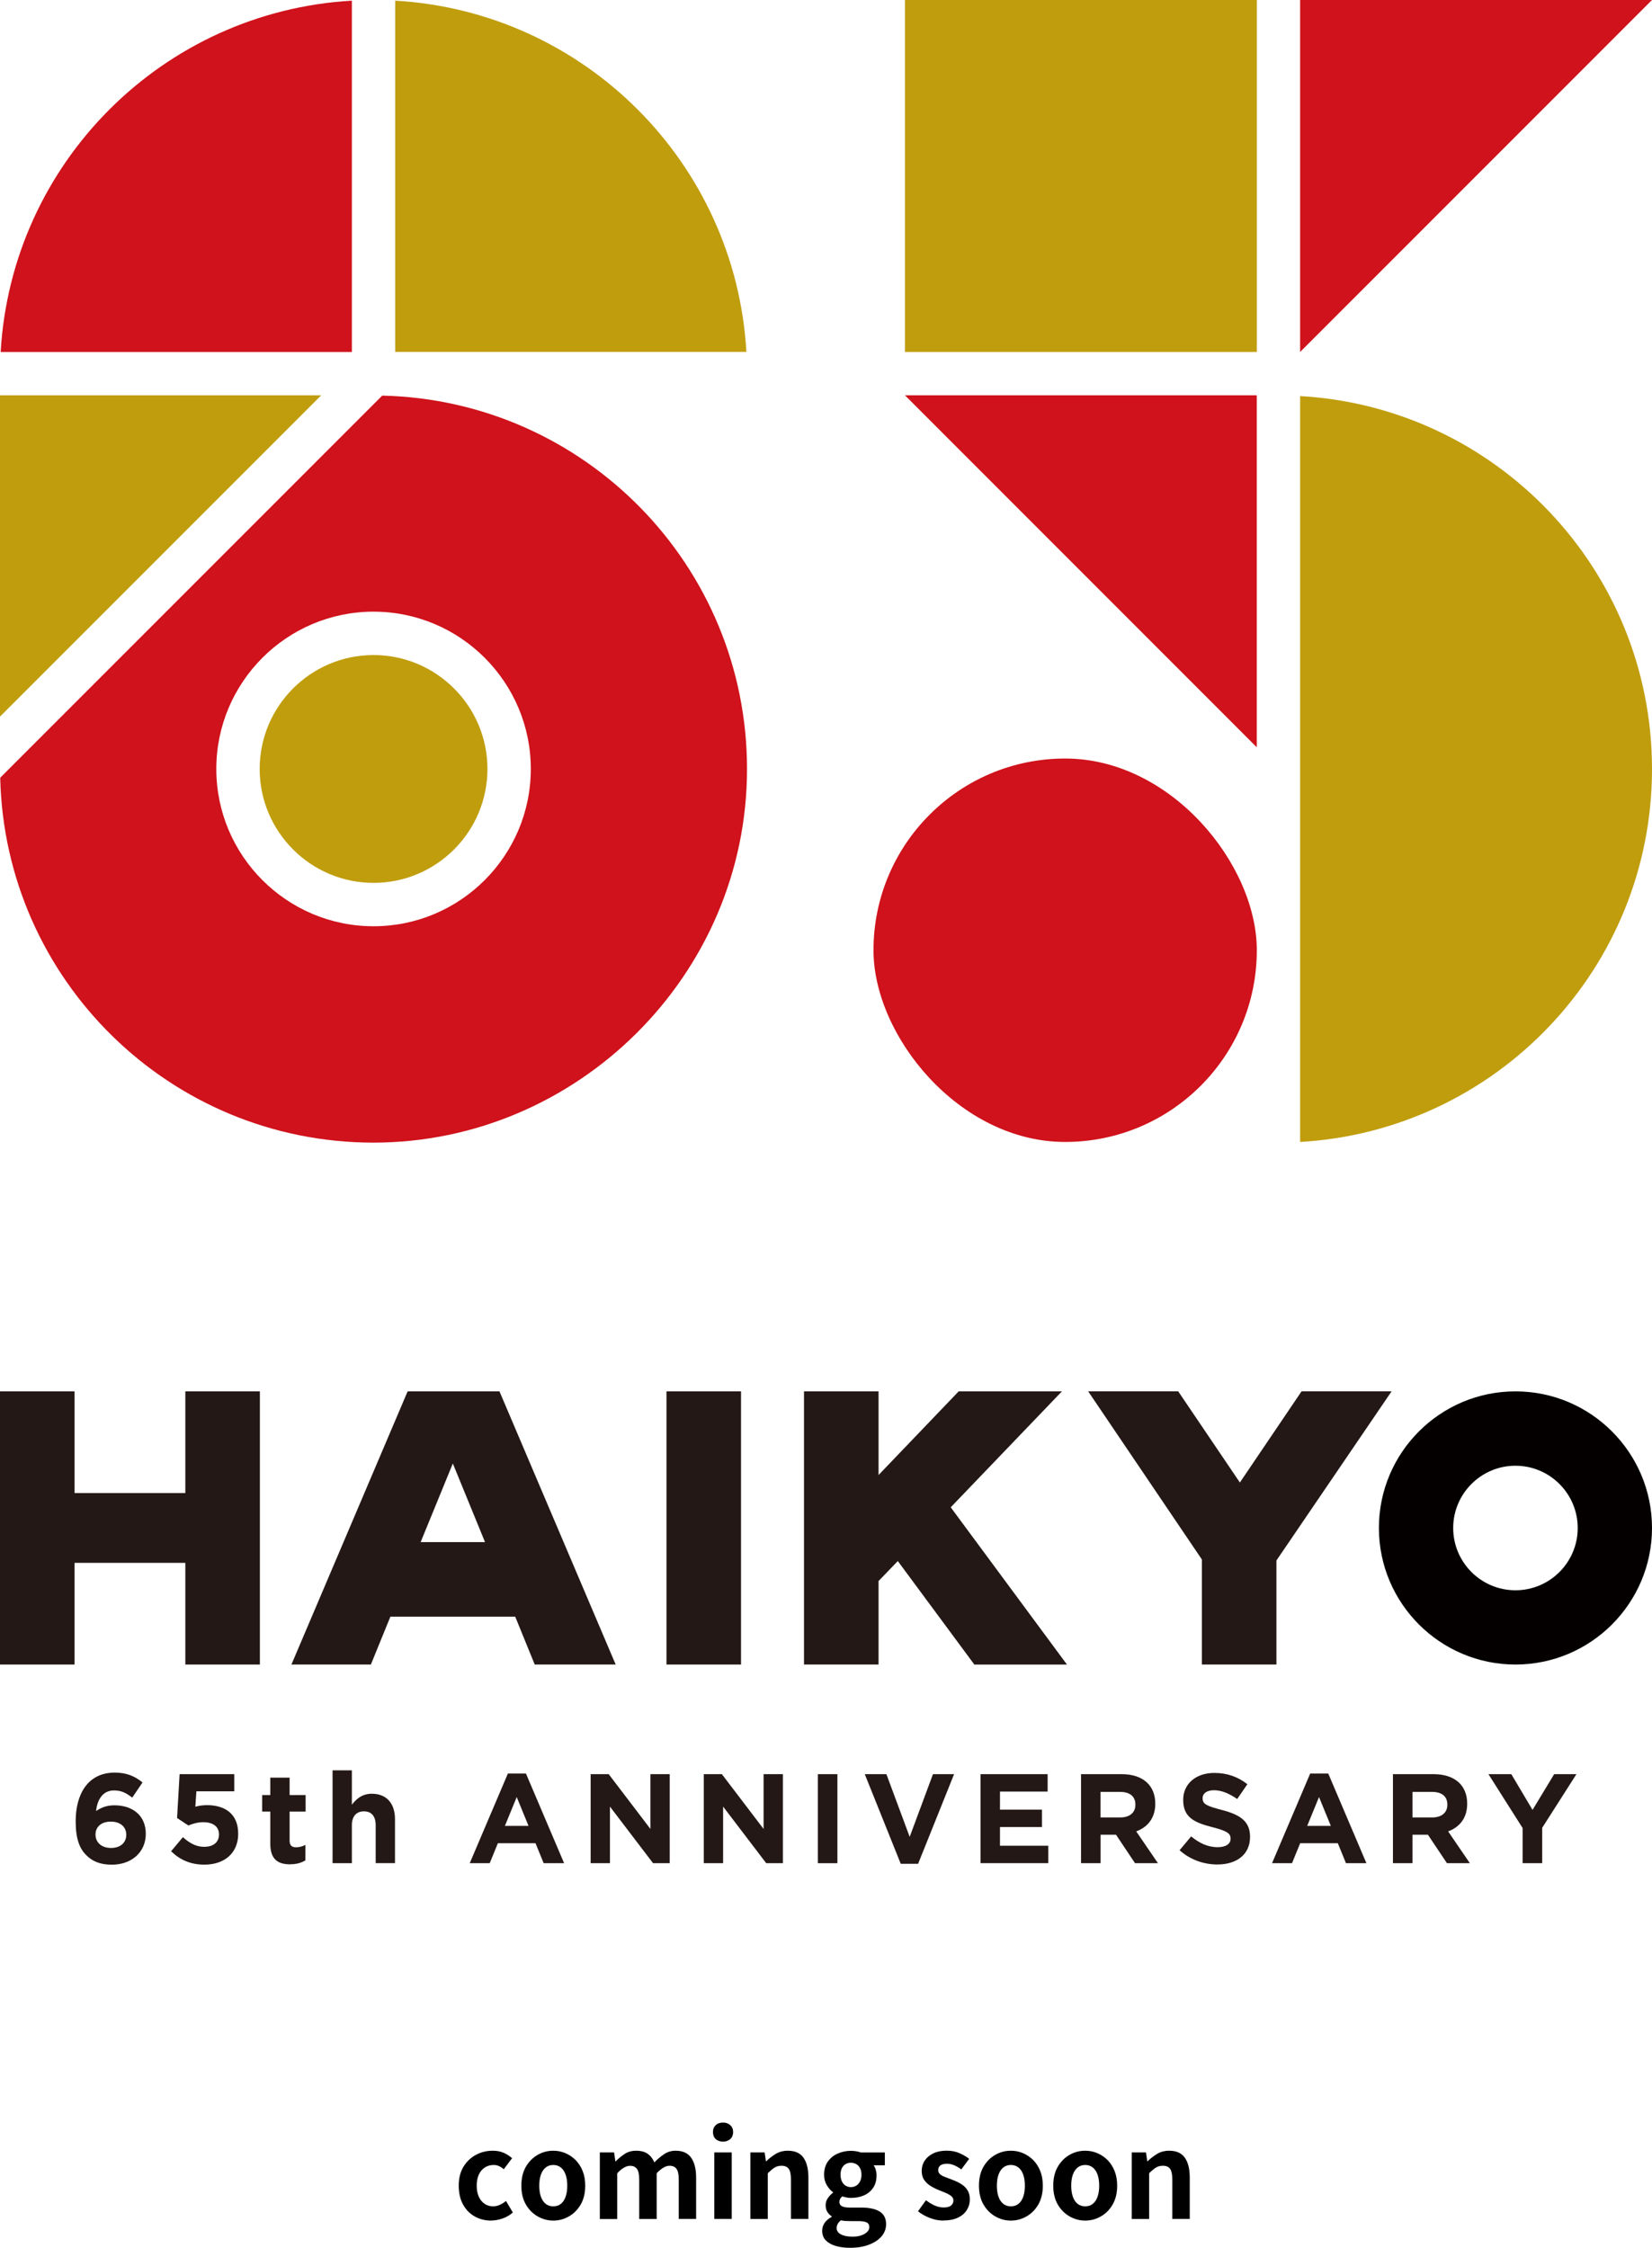 <svg xmlns="http://www.w3.org/2000/svg" id="_&#x30EC;&#x30A4;&#x30E4;&#x30FC;_2" data-name="&#x30EC;&#x30A4;&#x30E4;&#x30FC; 2" viewBox="0 0 320 435.29"><defs><style>      .cls-1 {        fill: #cf121b;      }      .cls-2 {        fill: #040000;      }      .cls-3 {        fill: #c09d0d;      }      .cls-4 {        fill: #231815;      }    </style></defs><g id="_&#x30EC;&#x30A4;&#x30E4;&#x30FC;_1-2" data-name="&#x30EC;&#x30A4;&#x30E4;&#x30FC; 1"><g><g><g><g><path class="cls-4" d="M25.6,348.1c-1.13-.86-2.04-1.38-3.52-1.38-2.14,0-3.23,1.72-3.47,3.99.86-.57,1.87-1.11,3.57-1.11,3.42,0,6.06,1.9,6.06,5.52s-2.83,5.98-6.57,5.98c-2.24,0-3.77-.64-4.97-1.85-1.26-1.26-2.04-3.1-2.04-6.55,0-5.34,2.41-9.43,7.56-9.43,2.34,0,3.87.69,5.39,1.9l-1.99,2.93ZM21.46,352.76c-1.87,0-2.96,1.03-2.96,2.51s1.13,2.59,3,2.59,2.96-1.06,2.96-2.56-1.13-2.54-3-2.54Z"></path><path class="cls-4" d="M34.79,343.57h10.59v3.32h-7.34l-.2,2.98c.69-.17,1.31-.3,2.27-.3,3.4,0,6.03,1.63,6.03,5.54,0,3.67-2.59,5.98-6.55,5.98-2.76,0-4.78-.98-6.45-2.59l2.29-2.73c1.31,1.18,2.59,1.87,4.11,1.87,1.77,0,2.88-.86,2.88-2.41s-1.21-2.36-3.05-2.36c-1.08,0-2.07.3-2.88.64l-2.19-1.45.49-8.5Z"></path><path class="cls-4" d="M56.2,361.03c-2.29,0-3.84-.91-3.84-3.96v-6.26h-1.58v-3.2h1.58v-3.37h3.74v3.37h3.1v3.2h-3.1v5.64c0,.86.37,1.28,1.21,1.28.69,0,1.31-.17,1.85-.47v3c-.79.47-1.7.76-2.96.76Z"></path><path class="cls-4" d="M72.77,360.81v-7.36c0-1.77-.84-2.68-2.27-2.68s-2.34.91-2.34,2.68v7.36h-3.74v-17.98h3.74v6.65c.86-1.11,1.97-2.12,3.87-2.12,2.83,0,4.48,1.87,4.48,4.9v8.54h-3.74Z"></path><path class="cls-4" d="M105.31,360.81l-1.58-3.87h-7.29l-1.58,3.87h-3.87l7.39-17.36h3.5l7.39,17.36h-3.96ZM100.09,348l-2.29,5.59h4.58l-2.29-5.59Z"></path><path class="cls-4" d="M126.5,360.81l-8.35-10.96v10.96h-3.74v-17.24h3.5l8.08,10.61v-10.61h3.74v17.24h-3.23Z"></path><path class="cls-4" d="M148.42,360.81l-8.35-10.96v10.96h-3.74v-17.24h3.5l8.08,10.61v-10.61h3.74v17.24h-3.23Z"></path><path class="cls-4" d="M158.42,360.81v-17.24h3.79v17.24h-3.79Z"></path><path class="cls-4" d="M177.83,360.93h-3.35l-6.97-17.36h4.19l4.51,12.14,4.51-12.14h4.09l-6.97,17.36Z"></path><path class="cls-4" d="M189.93,360.81v-17.24h13v3.37h-9.23v3.5h8.13v3.37h-8.13v3.62h9.36v3.37h-13.13Z"></path><path class="cls-4" d="M219.86,360.81l-3.69-5.52h-2.98v5.52h-3.79v-17.24h7.88c4.06,0,6.5,2.14,6.5,5.69v.05c0,2.78-1.5,4.53-3.69,5.34l4.21,6.16h-4.43ZM219.93,349.46c0-1.63-1.13-2.46-2.98-2.46h-3.77v4.95h3.84c1.85,0,2.91-.98,2.91-2.44v-.05Z"></path><path class="cls-4" d="M235.8,361.06c-2.61,0-5.25-.91-7.31-2.76l2.24-2.68c1.55,1.28,3.18,2.09,5.15,2.09,1.55,0,2.49-.62,2.49-1.62v-.05c0-.96-.59-1.45-3.47-2.19-3.47-.89-5.71-1.85-5.71-5.27v-.05c0-3.13,2.51-5.2,6.03-5.2,2.51,0,4.65.79,6.4,2.19l-1.97,2.86c-1.53-1.06-3.03-1.7-4.48-1.7s-2.22.66-2.22,1.5v.05c0,1.13.74,1.5,3.72,2.27,3.5.91,5.47,2.17,5.47,5.17v.05c0,3.42-2.61,5.34-6.33,5.34Z"></path><path class="cls-4" d="M260.72,360.81l-1.58-3.87h-7.29l-1.58,3.87h-3.87l7.39-17.36h3.5l7.39,17.36h-3.96ZM255.5,348l-2.29,5.59h4.58l-2.29-5.59Z"></path><path class="cls-4" d="M280.28,360.81l-3.69-5.52h-2.98v5.52h-3.79v-17.24h7.88c4.06,0,6.5,2.14,6.5,5.69v.05c0,2.78-1.5,4.53-3.69,5.34l4.21,6.16h-4.43ZM280.36,349.46c0-1.63-1.13-2.46-2.98-2.46h-3.77v4.95h3.84c1.85,0,2.91-.98,2.91-2.44v-.05Z"></path><path class="cls-4" d="M298.73,353.94v6.87h-3.79v-6.8l-6.62-10.44h4.43l4.11,6.92,4.19-6.92h4.31l-6.62,10.37Z"></path></g><g><path class="cls-2" d="M293.55,322.34c-14.58,0-26.45-11.86-26.45-26.45s11.86-26.45,26.45-26.45,26.45,11.86,26.45,26.45-11.86,26.45-26.45,26.45ZM293.55,283.84c-6.65,0-12.06,5.41-12.06,12.06s5.41,12.06,12.06,12.06,12.06-5.41,12.06-12.06-5.41-12.06-12.06-12.06Z"></path><path class="cls-4" d="M35.9,322.34v-19.69H14.44v19.69H0v-52.9h14.44v19.69h21.46v-19.69h14.44v52.9h-14.44Z"></path><path class="cls-4" d="M103.58,322.34l-3.78-9.27h-24.18l-3.78,9.27h-15.39l22.51-52.9h17.79l22.51,52.9h-15.69ZM87.71,283.42l-6.23,15.21h12.47l-6.23-15.21Z"></path><path class="cls-4" d="M188.73,322.34l-14.82-20.04-3.73,3.87v16.17h-14.44v-52.9h14.44v16.2l15.52-16.2h20l-21.54,22.45,22.52,30.46h-17.96Z"></path><path class="cls-4" d="M247.25,302.2v20.14h-14.44v-20.34l-22.03-32.57h17.44l11.95,17.66,11.95-17.66h17.44l-22.31,32.76Z"></path><rect class="cls-4" x="129.1" y="269.44" width="14.44" height="52.9"></rect></g></g><g><g><path class="cls-1" d="M74.05,76.6L.04,150.61c.9,39.17,32.92,70.66,72.31,70.66s72.35-32.39,72.35-72.35h0c0-39.39-31.48-71.41-70.66-72.31ZM72.36,179.37c-16.8,0-30.46-13.66-30.46-30.46s13.66-30.46,30.46-30.46,30.46,13.67,30.46,30.46-13.66,30.46-30.46,30.46Z"></path><path class="cls-3" d="M72.36,126.85c-12.17,0-22.06,9.9-22.06,22.06s9.9,22.06,22.06,22.06,22.06-9.9,22.06-22.06-9.9-22.06-22.06-22.06Z"></path></g><rect class="cls-1" x="169.2" y="146.89" width="74.25" height="74.25" rx="37.12" ry="37.12"></rect><rect class="cls-3" x="175.29" width="68.16" height="68.16"></rect><polygon class="cls-1" points="320 0 251.84 0 251.84 68.16 320 0"></polygon><path class="cls-3" d="M251.84,76.69v144.45c38.01-2.18,68.16-33.67,68.16-72.22s-30.15-70.05-68.16-72.22Z"></path><polygon class="cls-1" points="175.29 76.55 243.44 144.71 243.44 76.55 175.29 76.55"></polygon><g><path class="cls-1" d="M68.16.13C31.54,2.23,2.23,31.54.13,68.16h68.03V.13Z"></path><polygon class="cls-3" points="0 76.55 0 138.77 62.22 76.55 0 76.55"></polygon><path class="cls-3" d="M76.56.13v68.02h68.02C142.48,31.54,113.17,2.23,76.56.13Z"></path></g></g></g><g><path d="M95.14,430.02c-1.18,0-2.25-.27-3.2-.81-.95-.54-1.7-1.31-2.25-2.31-.55-1-.83-2.22-.83-3.65s.3-2.64.91-3.65c.61-1,1.41-1.77,2.42-2.31,1-.54,2.09-.8,3.25-.8.8,0,1.5.13,2.12.4.61.27,1.16.62,1.63,1.05l-1.61,2.14c-.31-.28-.62-.48-.94-.62-.32-.14-.66-.21-1.01-.21-.66,0-1.24.17-1.74.5-.5.33-.88.79-1.15,1.39-.27.6-.4,1.3-.4,2.12s.13,1.52.4,2.12c.27.6.64,1.06,1.13,1.39.48.33,1.03.49,1.64.49.46,0,.9-.1,1.33-.3.43-.2.82-.44,1.17-.74l1.33,2.23c-.61.54-1.29.93-2.04,1.18s-1.47.38-2.17.38Z"></path><path d="M107.17,430.02c-1.07,0-2.08-.27-3.02-.81-.94-.54-1.71-1.31-2.29-2.31-.58-1-.87-2.22-.87-3.65s.29-2.64.87-3.65c.58-1,1.35-1.77,2.29-2.31.94-.54,1.95-.8,3.02-.8.81,0,1.59.15,2.32.46s1.4.75,1.98,1.32c.58.58,1.04,1.28,1.38,2.12.34.84.51,1.79.51,2.86,0,1.43-.29,2.64-.87,3.65-.58,1-1.35,1.78-2.29,2.31-.94.54-1.95.81-3.02.81ZM107.17,427.26c.58,0,1.08-.16,1.48-.49.41-.33.71-.79.92-1.39.21-.6.31-1.3.31-2.12s-.1-1.52-.31-2.12c-.21-.6-.51-1.06-.92-1.39-.41-.33-.9-.5-1.48-.5s-1.08.17-1.48.5-.71.79-.92,1.39c-.21.6-.31,1.3-.31,2.12s.1,1.52.31,2.12c.21.6.51,1.06.92,1.39.41.33.9.49,1.48.49Z"></path><path d="M116.19,429.7v-12.88h2.76l.25,1.72h.07c.54-.55,1.12-1.03,1.75-1.44.63-.41,1.36-.61,2.21-.61.92,0,1.66.2,2.22.59.56.39.99.95,1.3,1.67.61-.63,1.25-1.16,1.9-1.6.65-.44,1.39-.66,2.22-.66,1.38,0,2.39.46,3.02,1.37.64.91.95,2.18.95,3.81v8.03h-3.36v-7.61c0-1-.15-1.69-.44-2.09-.29-.4-.74-.6-1.36-.6-.37,0-.76.12-1.16.36-.41.24-.85.6-1.32,1.09v8.86h-3.38v-7.61c0-1-.15-1.69-.44-2.09-.29-.4-.74-.6-1.36-.6-.35,0-.74.12-1.16.36-.42.24-.85.6-1.3,1.09v8.86h-3.38Z"></path><path d="M140.06,414.73c-.6,0-1.07-.17-1.43-.5-.35-.33-.53-.78-.53-1.35s.18-1,.53-1.33c.35-.34.83-.51,1.43-.51.57,0,1.04.17,1.4.51.37.34.55.78.55,1.33s-.18,1.02-.55,1.35c-.37.33-.84.5-1.4.5ZM138.36,429.7v-12.88h3.38v12.88h-3.38Z"></path><path d="M145.35,429.7v-12.88h2.76l.25,1.7h.07c.57-.55,1.19-1.03,1.86-1.43.67-.4,1.45-.6,2.32-.6,1.4,0,2.41.46,3.04,1.37.63.91.94,2.18.94,3.81v8.03h-3.38v-7.61c0-1-.14-1.69-.43-2.09-.28-.4-.75-.6-1.39-.6-.52,0-.98.12-1.37.37s-.82.61-1.3,1.08v8.86h-3.38Z"></path><path d="M164.62,435.29c-1.01,0-1.92-.12-2.74-.36-.81-.24-1.45-.6-1.92-1.08-.47-.48-.7-1.11-.7-1.87,0-.54.15-1.04.46-1.5.31-.46.77-.85,1.38-1.17v-.12c-.34-.21-.62-.5-.84-.85-.22-.35-.33-.8-.33-1.33,0-.47.14-.92.43-1.34.28-.42.62-.77,1-1.05v-.09c-.44-.32-.84-.77-1.2-1.36-.35-.58-.53-1.26-.53-2.02,0-1.01.24-1.86.72-2.55.48-.69,1.12-1.21,1.92-1.56.8-.35,1.64-.53,2.53-.53.38,0,.74.03,1.07.09.33.06.63.14.91.23h4.62v2.48h-2.18c.17.23.31.51.41.85s.16.71.16,1.1c0,.97-.22,1.78-.67,2.43-.45.65-1.04,1.14-1.79,1.46-.75.32-1.59.48-2.53.48-.23,0-.49-.03-.78-.08s-.58-.13-.87-.22c-.17.15-.3.31-.4.47s-.15.38-.15.66c0,.32.15.58.45.76.3.18.82.28,1.58.28h2.21c1.55,0,2.74.26,3.56.77s1.24,1.33,1.24,2.45c0,.87-.29,1.65-.86,2.33-.58.68-1.39,1.23-2.44,1.63-1.05.41-2.29.61-3.71.61ZM165.13,433.13c.66,0,1.23-.08,1.71-.25.48-.17.86-.39,1.14-.67.28-.28.41-.58.41-.92,0-.46-.18-.77-.55-.93s-.9-.24-1.59-.24h-1.59c-.38,0-.71-.01-.99-.03-.28-.02-.54-.07-.78-.13-.29.23-.5.47-.63.72-.13.25-.2.52-.2.79,0,.52.28.93.83,1.22.55.29,1.3.44,2.23.44ZM164.81,423.54c.38,0,.73-.09,1.04-.28.31-.18.55-.46.74-.82.18-.36.28-.79.28-1.3s-.09-.93-.28-1.28c-.18-.35-.43-.61-.74-.78-.31-.18-.65-.26-1.04-.26s-.71.09-1.01.26c-.31.18-.55.44-.72.78-.18.34-.26.77-.26,1.28s.09.94.26,1.3c.18.36.42.63.72.82.31.18.64.28,1.01.28Z"></path><path d="M182.72,430.02c-.86,0-1.73-.17-2.61-.51-.88-.34-1.64-.77-2.29-1.29l1.54-2.14c.57.43,1.13.77,1.69,1.02.56.25,1.15.38,1.76.38.64,0,1.12-.13,1.42-.38s.45-.58.45-.98c0-.32-.13-.59-.39-.82-.26-.22-.6-.42-1.01-.6-.41-.18-.84-.35-1.29-.52-.54-.21-1.07-.47-1.6-.78-.53-.31-.97-.7-1.32-1.18-.35-.48-.53-1.08-.53-1.8,0-.77.2-1.45.6-2.04.4-.59.95-1.05,1.67-1.39.71-.34,1.56-.51,2.54-.51s1.77.16,2.5.48c.73.32,1.35.69,1.88,1.1l-1.52,2.05c-.46-.34-.92-.61-1.37-.8s-.92-.3-1.39-.3c-.6,0-1.04.12-1.31.34-.28.23-.41.53-.41.9,0,.31.12.56.34.77.23.21.54.39.94.54.4.15.82.31,1.26.48.43.15.85.33,1.28.54s.81.46,1.16.75c.35.29.63.65.84,1.07s.31.93.31,1.53c0,.75-.2,1.44-.59,2.06-.39.62-.97,1.11-1.73,1.47-.76.36-1.7.54-2.82.54Z"></path><path d="M195.81,430.02c-1.07,0-2.08-.27-3.02-.81-.94-.54-1.71-1.31-2.29-2.31-.58-1-.87-2.22-.87-3.65s.29-2.64.87-3.65c.58-1,1.34-1.77,2.29-2.31.94-.54,1.95-.8,3.02-.8.81,0,1.59.15,2.32.46.74.31,1.39.75,1.98,1.32.58.58,1.04,1.28,1.38,2.12.34.84.51,1.79.51,2.86,0,1.43-.29,2.64-.87,3.65-.58,1-1.35,1.78-2.29,2.31-.94.54-1.95.81-3.02.81ZM195.81,427.26c.58,0,1.08-.16,1.48-.49.41-.33.71-.79.92-1.39.21-.6.31-1.3.31-2.12s-.1-1.52-.31-2.12c-.21-.6-.51-1.06-.92-1.39s-.9-.5-1.48-.5-1.08.17-1.48.5-.71.79-.92,1.39c-.21.6-.31,1.3-.31,2.12s.1,1.52.31,2.12c.21.6.51,1.06.92,1.39.41.33.9.49,1.48.49Z"></path><path d="M210.21,430.02c-1.07,0-2.08-.27-3.03-.81-.94-.54-1.71-1.31-2.29-2.31-.58-1-.87-2.22-.87-3.65s.29-2.64.87-3.65c.58-1,1.35-1.77,2.29-2.31.94-.54,1.95-.8,3.03-.8.81,0,1.59.15,2.32.46.74.31,1.4.75,1.98,1.32.58.58,1.04,1.28,1.38,2.12.34.84.51,1.79.51,2.86,0,1.43-.29,2.64-.87,3.65-.58,1-1.35,1.78-2.29,2.31-.94.54-1.95.81-3.02.81ZM210.21,427.26c.58,0,1.08-.16,1.48-.49.41-.33.71-.79.92-1.39.21-.6.31-1.3.31-2.12s-.1-1.52-.31-2.12c-.21-.6-.51-1.06-.92-1.39-.41-.33-.9-.5-1.48-.5s-1.08.17-1.48.5-.71.79-.92,1.39c-.21.6-.31,1.3-.31,2.12s.1,1.52.31,2.12c.21.6.51,1.06.92,1.39.41.33.9.49,1.48.49Z"></path><path d="M219.22,429.7v-12.88h2.76l.25,1.7h.07c.57-.55,1.19-1.03,1.86-1.43.67-.4,1.45-.6,2.32-.6,1.4,0,2.41.46,3.04,1.37.63.91.94,2.18.94,3.81v8.03h-3.38v-7.61c0-1-.14-1.69-.43-2.09-.28-.4-.75-.6-1.39-.6-.52,0-.98.12-1.37.37-.39.25-.83.61-1.3,1.08v8.86h-3.38Z"></path></g></g></g></svg>